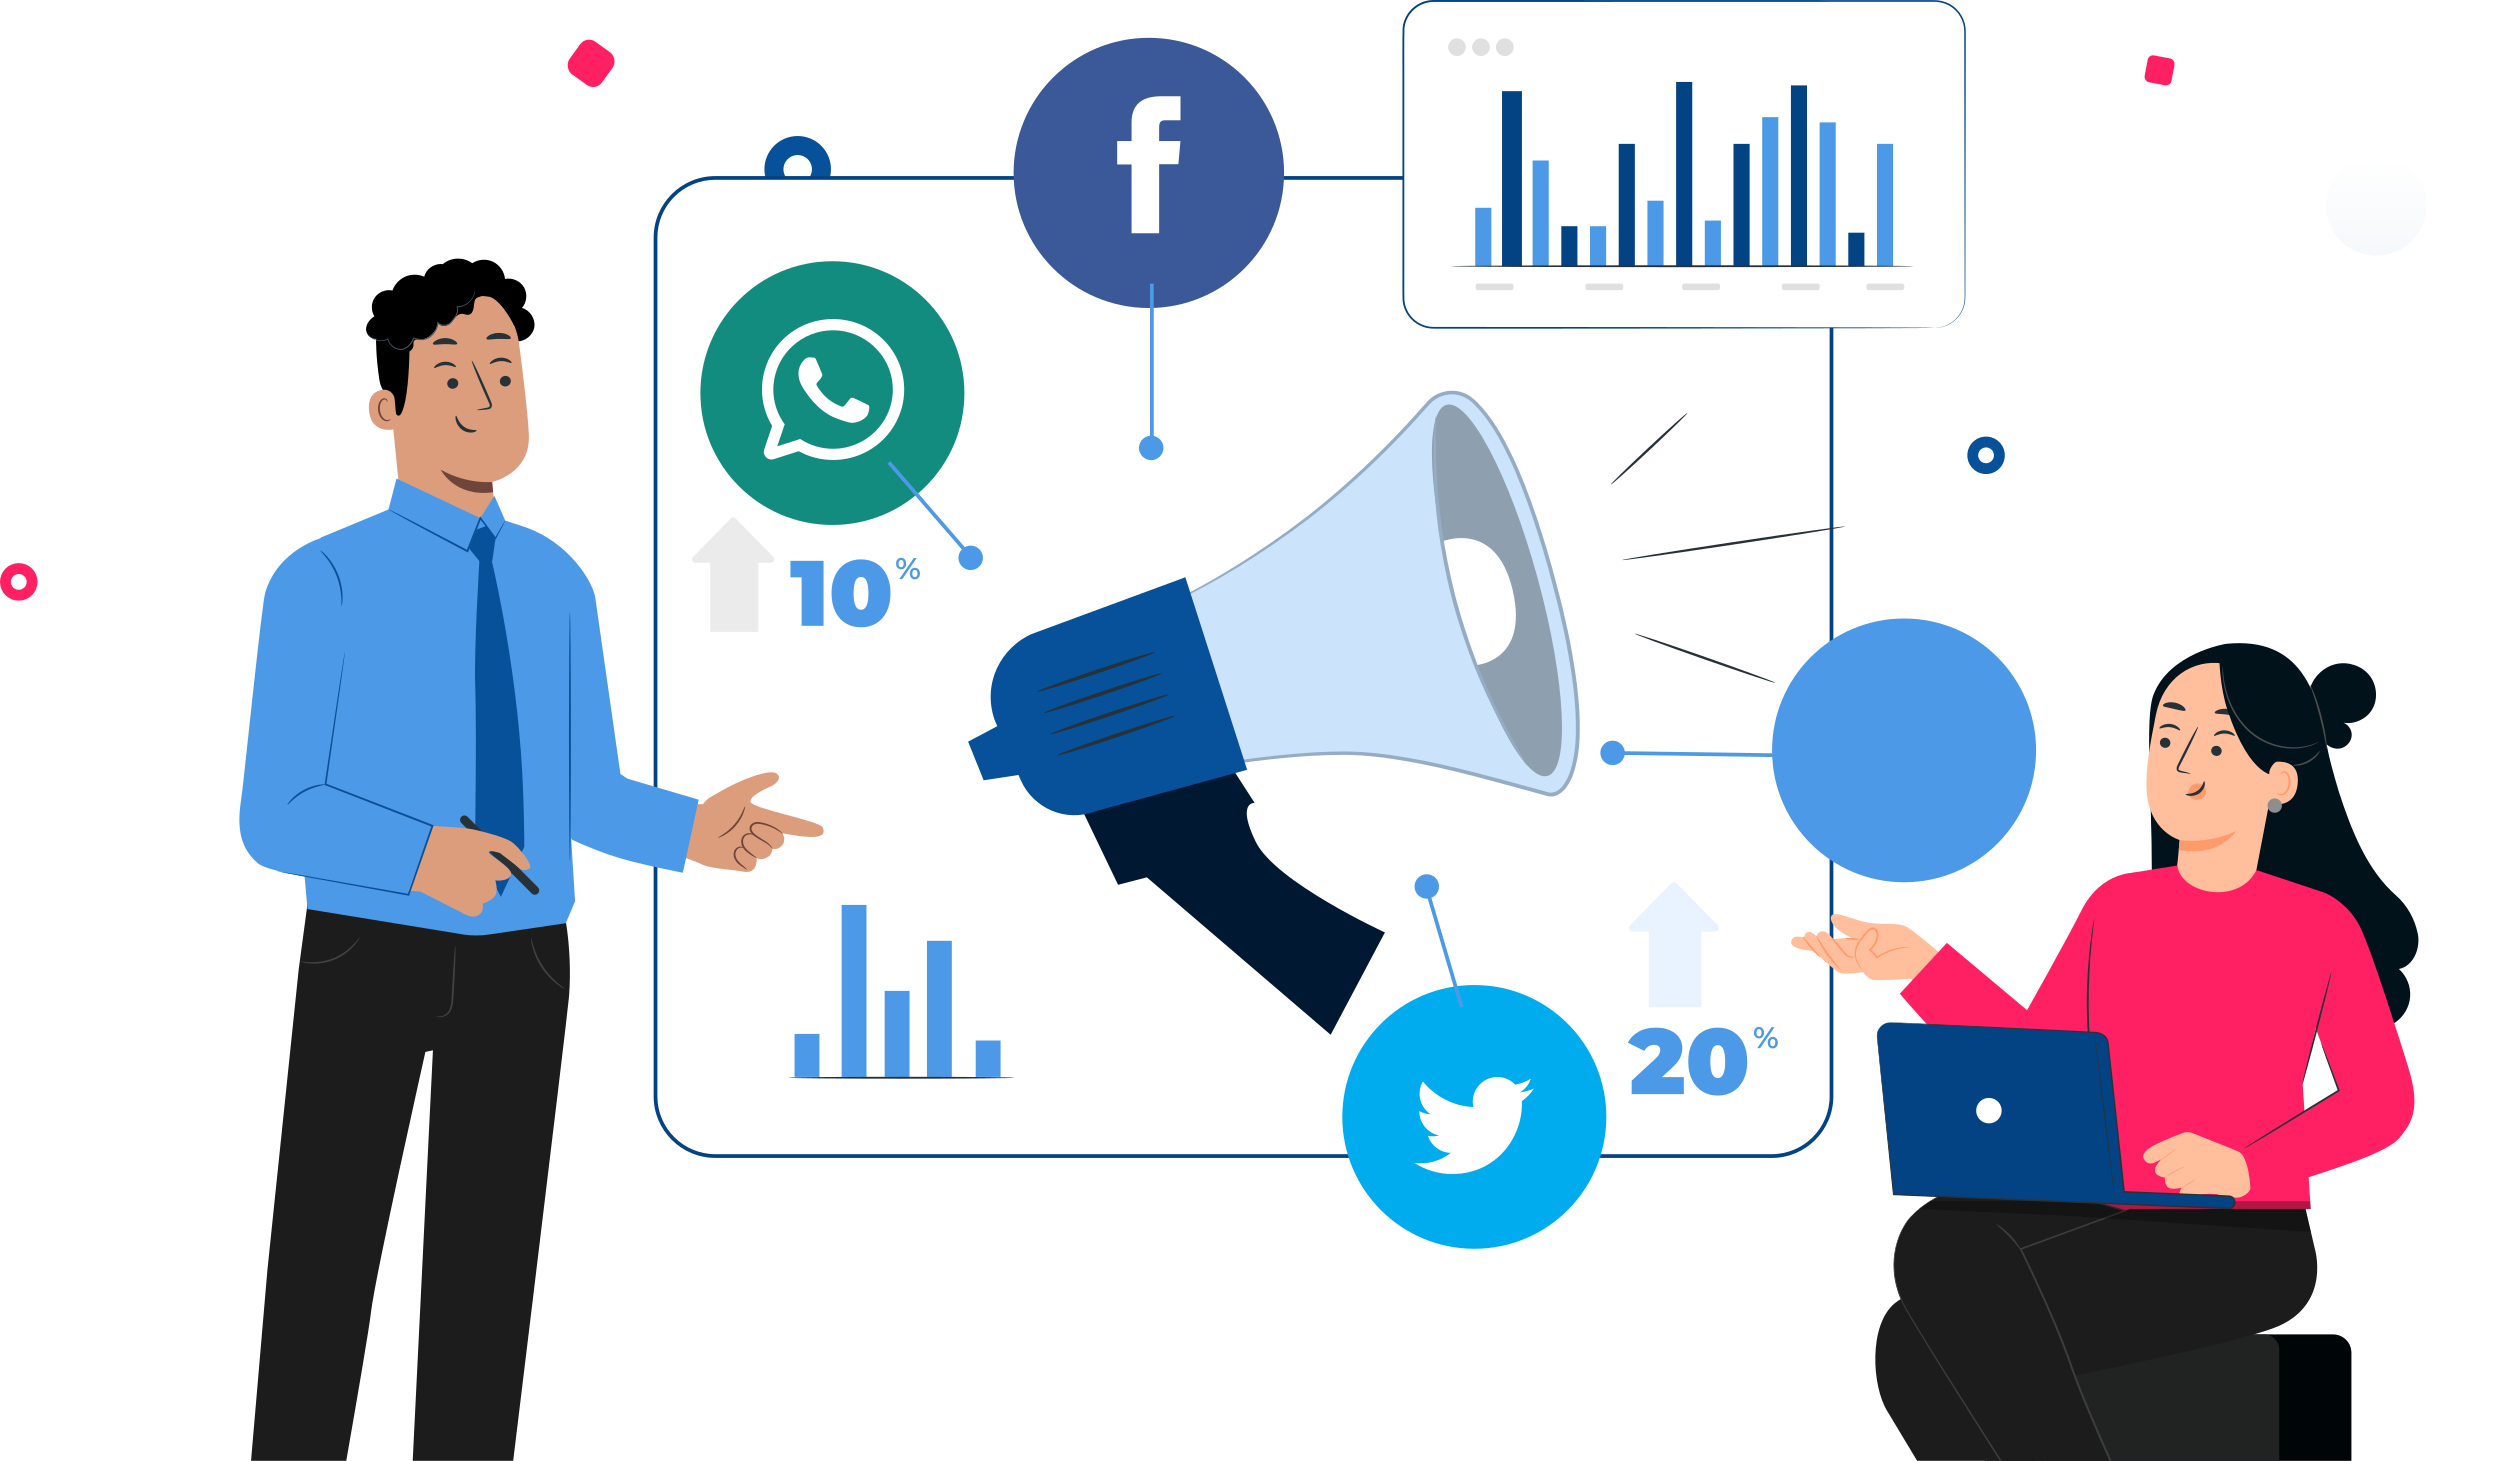 <svg xmlns:xlink="http://www.w3.org/1999/xlink" xmlns="http://www.w3.org/2000/svg" fill="none" viewBox="0 0 919 537" height="537" width="919">
<circle fill="url(#paint0_linear_432_8)" r="18.5" cy="75.5" cx="873.5" opacity="0.2"></circle>
<circle fill="url(#paint1_linear_432_8)" transform="rotate(15 476.268 126.902)" r="10.41" cy="126.902" cx="476.268" opacity="0.2"></circle>
<circle stroke-width="7" stroke="#07509A" r="8.731" cy="62.231" cx="293.231"></circle>
<circle stroke-width="4" stroke="#FF2063" r="4.9" cy="213.9" cx="6.9"></circle>
<rect fill="white" transform="rotate(39.738 84.416 169)" rx="3" height="10.036" width="10.036" y="169" x="84.416"></rect>
<rect fill="#FF2063" transform="rotate(35.868 215.633 13)" rx="4" height="14.733" width="14.733" y="13" x="215.633"></rect>
<rect fill="#FF2063" transform="rotate(10.73 789.869 20)" rx="2" height="10.036" width="10.036" y="20" x="789.869"></rect>
<circle stroke-width="4" stroke="#07509A" transform="rotate(-29.008 730.079 167.38)" r="4.9" cy="167.38" cx="730.079"></circle>
<circle stroke-width="3" stroke="white" r="3.204" cy="129.704" cx="501.704"></circle>
<circle stroke-width="7" stroke="white" transform="rotate(-29.008 900.537 225.537)" r="9.4" cy="225.537" cx="900.537"></circle>
<g clip-path="url(#clip0_432_8)">
<path fill="white" d="M262.937 65.401H651.287C663.417 65.401 673.255 75.23 673.255 87.348V403.017C673.255 415.134 663.417 424.963 651.287 424.963H262.937C250.807 424.963 240.969 415.134 240.969 403.017V87.348C240.969 75.23 250.807 65.401 262.937 65.401Z"></path>
<path fill="#034384" d="M651.286 425.648H262.937C250.45 425.648 240.282 415.491 240.282 403.016V87.362C240.282 74.887 250.45 64.73 262.937 64.73H651.286C663.773 64.73 673.94 74.887 673.94 87.362V403.03C673.94 415.504 663.773 425.662 651.286 425.662V425.648ZM262.937 66.087C251.205 66.087 241.654 75.627 241.654 87.348V403.016C241.654 414.737 251.205 424.278 262.937 424.278H651.286C663.018 424.278 672.568 414.737 672.568 403.016V87.362C672.568 75.641 663.018 66.1 651.286 66.1H262.937V66.087Z"></path>
<path fill="#4C99E8" d="M318.523 332.64H309.385V395.875H318.523V332.64Z"></path>
<path fill="#4C99E8" d="M301.22 380.069H292.081V395.875H301.22V380.069Z"></path>
<path fill="#4C99E8" d="M334.344 364.25H325.205V395.874H334.344V364.25Z"></path>
<path fill="#4C99E8" d="M349.891 345.84H340.752V395.874H349.891V345.84Z"></path>
<path fill="#4C99E8" d="M367.811 382.495H358.673V395.874H367.811V382.495Z"></path>
<path fill="#4C99E8" d="M645.262 381.152C644.919 380.768 644.754 380.247 644.754 379.617C644.754 378.986 644.919 378.479 645.262 378.082C645.605 377.698 646.044 377.492 646.593 377.492C647.141 377.492 647.594 377.684 647.937 378.068C648.28 378.452 648.445 378.973 648.445 379.603C648.445 380.234 648.28 380.755 647.937 381.139C647.594 381.522 647.141 381.714 646.593 381.714C646.044 381.714 645.591 381.522 645.262 381.125V381.152ZM647.292 380.618C647.457 380.385 647.539 380.056 647.539 379.631C647.539 379.206 647.457 378.877 647.292 378.644C647.128 378.411 646.894 378.287 646.593 378.287C646.304 378.287 646.071 378.411 645.907 378.644C645.728 378.877 645.646 379.206 645.646 379.631C645.646 380.056 645.728 380.385 645.907 380.618C646.085 380.851 646.304 380.974 646.593 380.974C646.894 380.974 647.128 380.851 647.292 380.618ZM651.231 377.588H652.315L647.032 385.319H645.948L651.231 377.588ZM650.325 384.812C649.982 384.428 649.817 383.908 649.817 383.277C649.817 382.646 649.982 382.139 650.325 381.742C650.668 381.358 651.107 381.152 651.656 381.152C652.205 381.152 652.658 381.344 653.001 381.742C653.344 382.126 653.522 382.646 653.522 383.277C653.522 383.908 653.357 384.428 653.001 384.812C652.658 385.196 652.218 385.402 651.656 385.402C651.093 385.402 650.654 385.21 650.325 384.812ZM652.356 384.264C652.52 384.031 652.616 383.702 652.616 383.277C652.616 382.852 652.534 382.523 652.356 382.29C652.191 382.057 651.958 381.934 651.656 381.934C651.354 381.934 651.134 382.057 650.956 382.29C650.791 382.523 650.709 382.852 650.709 383.277C650.709 383.702 650.791 384.031 650.956 384.264C651.121 384.497 651.354 384.62 651.656 384.62C651.958 384.62 652.177 384.497 652.356 384.264Z"></path>
<path fill="#E8F3FF" d="M600.256 342.482H630.416C631.665 342.482 632.296 340.988 631.418 340.097L616.338 324.716C615.789 324.154 614.883 324.154 614.334 324.716L599.254 340.097C598.39 340.988 599.007 342.482 600.256 342.482Z"></path>
<path fill="#E8F3FF" d="M625.422 339.617H606.088V370.255H625.422V339.617Z"></path>
<path fill="#4C99E8" d="M618.972 395.943V402.194H599.803V397.246L608.448 389.254C609.202 388.555 609.696 387.952 609.943 387.445C610.19 386.951 610.314 386.458 610.314 385.978C610.314 385.388 610.108 384.922 609.71 384.593C609.312 384.264 608.736 384.1 607.981 384.1C607.226 384.1 606.568 384.292 605.937 384.675C605.305 385.059 604.811 385.608 604.468 386.32L598.39 383.277C599.295 381.564 600.626 380.22 602.383 379.233C604.139 378.246 606.252 377.753 608.736 377.753C610.629 377.753 612.303 378.054 613.758 378.671C615.212 379.288 616.351 380.166 617.175 381.303C617.998 382.441 618.409 383.743 618.409 385.224C618.409 386.54 618.135 387.773 617.572 388.925C617.01 390.076 615.926 391.379 614.307 392.832L610.89 395.943H618.958H618.972Z"></path>
<path fill="#4C99E8" d="M625.82 401.248C624.187 400.261 622.911 398.822 621.991 396.944C621.072 395.066 620.605 392.832 620.605 390.241C620.605 387.65 621.072 385.416 621.991 383.538C622.911 381.66 624.187 380.22 625.82 379.233C627.453 378.246 629.319 377.753 631.446 377.753C633.572 377.753 635.439 378.246 637.071 379.233C638.704 380.22 639.98 381.66 640.9 383.538C641.819 385.416 642.286 387.65 642.286 390.241C642.286 392.832 641.819 395.066 640.9 396.944C639.98 398.822 638.704 400.261 637.071 401.248C635.439 402.235 633.572 402.729 631.446 402.729C629.319 402.729 627.453 402.235 625.82 401.248ZM634.176 390.241C634.176 386.211 633.271 384.196 631.446 384.196C629.621 384.196 628.715 386.211 628.715 390.241C628.715 394.271 629.621 396.286 631.446 396.286C633.271 396.286 634.176 394.271 634.176 390.241Z"></path>
<path fill="#4C99E8" d="M329.912 208.719C329.569 208.335 329.404 207.814 329.404 207.183C329.404 206.553 329.569 206.046 329.912 205.648C330.255 205.264 330.694 205.059 331.243 205.059C331.792 205.059 332.245 205.251 332.588 205.634C332.931 206.018 333.095 206.539 333.095 207.17C333.095 207.8 332.931 208.321 332.588 208.705C332.245 209.089 331.792 209.281 331.243 209.281C330.694 209.281 330.241 209.089 329.912 208.691V208.719ZM331.943 208.184C332.107 207.951 332.19 207.622 332.19 207.197C332.19 206.772 332.107 206.443 331.943 206.21C331.778 205.977 331.545 205.854 331.243 205.854C330.955 205.854 330.722 205.977 330.557 206.21C330.379 206.443 330.296 206.772 330.296 207.197C330.296 207.622 330.379 207.951 330.557 208.184C330.735 208.417 330.955 208.54 331.243 208.54C331.545 208.54 331.778 208.417 331.943 208.184ZM335.881 205.155H336.965L331.682 212.886H330.598L335.881 205.155ZM334.975 212.379C334.632 211.995 334.468 211.474 334.468 210.843C334.468 210.213 334.632 209.706 334.975 209.308C335.318 208.924 335.757 208.719 336.306 208.719C336.855 208.719 337.308 208.911 337.651 209.308C337.994 209.692 338.172 210.213 338.172 210.843C338.172 211.474 338.008 211.995 337.651 212.379C337.308 212.763 336.869 212.968 336.306 212.968C335.744 212.968 335.305 212.776 334.975 212.379ZM337.006 211.83C337.171 211.597 337.267 211.268 337.267 210.843C337.267 210.418 337.184 210.089 337.006 209.856C336.841 209.623 336.608 209.5 336.306 209.5C336.004 209.5 335.785 209.623 335.606 209.856C335.442 210.089 335.359 210.418 335.359 210.843C335.359 211.268 335.442 211.597 335.606 211.83C335.771 212.063 336.004 212.187 336.306 212.187C336.608 212.187 336.828 212.063 337.006 211.83Z"></path>
<path fill="#EBEBEB" d="M255.733 206.868H283.327C284.466 206.868 285.042 205.497 284.246 204.689L270.442 190.61C269.935 190.103 269.111 190.103 268.604 190.61L254.8 204.689C254.004 205.497 254.58 206.868 255.719 206.868H255.733Z"></path>
<path fill="#EBEBEB" d="M278.771 204.25H261.07V232.283H278.771V204.25Z"></path>
<path fill="#4C99E8" d="M302.743 206.155V230.048H294.675V212.228H290.572V206.155H302.73H302.743Z"></path>
<path fill="#4C99E8" d="M310.88 229.116C309.247 228.129 307.971 226.69 307.052 224.812C306.133 222.934 305.666 220.699 305.666 218.109C305.666 215.518 306.133 213.283 307.052 211.405C307.971 209.527 309.247 208.102 310.88 207.101C312.513 206.114 314.379 205.621 316.506 205.621C318.633 205.621 320.499 206.114 322.132 207.101C323.765 208.088 325.041 209.527 325.96 211.405C326.88 213.283 327.346 215.518 327.346 218.109C327.346 220.699 326.88 222.934 325.96 224.812C325.041 226.69 323.765 228.129 322.132 229.116C320.499 230.103 318.633 230.597 316.506 230.597C314.379 230.597 312.513 230.103 310.88 229.116ZM319.237 218.109C319.237 214.078 318.331 212.063 316.506 212.063C314.681 212.063 313.775 214.078 313.775 218.109C313.775 222.139 314.681 224.154 316.506 224.154C318.331 224.154 319.237 222.139 319.237 218.109Z"></path>
<path fill="#263238" d="M372.916 396.176C372.916 396.368 354.309 396.532 331.367 396.532C308.424 396.532 289.804 396.368 289.804 396.176C289.804 395.984 308.41 395.819 331.367 395.819C354.323 395.819 372.916 395.984 372.916 396.176Z"></path>
<path fill="white" d="M711.168 0.356H527.024C520.855 0.356 515.854 5.352 515.854 11.515V109.363C515.854 115.525 520.855 120.521 527.024 120.521H711.168C717.337 120.521 722.338 115.525 722.338 109.363V11.515C722.338 5.352 717.337 0.356 711.168 0.356Z"></path>
<path fill="#034384" d="M711.182 120.521C711.182 120.521 711.744 120.521 712.801 120.357C713.857 120.192 715.463 119.795 717.233 118.657C718.962 117.505 720.897 115.531 721.761 112.57C722.228 111.104 722.255 109.445 722.214 107.663C722.214 105.881 722.214 103.989 722.2 101.988C722.173 85.936 722.131 62.742 722.09 34.078C722.09 26.909 722.077 19.397 722.063 11.583C722.104 7.759 719.936 3.893 716.423 2.001C714.667 1.056 712.677 0.589 710.633 0.658C708.561 0.658 706.475 0.658 704.362 0.658C687.484 0.658 669.454 0.685 650.491 0.685C612.551 0.685 570.823 0.699 527.037 0.713C524.375 0.713 521.755 1.714 519.806 3.496C517.844 5.25 516.554 7.731 516.28 10.336C516.142 15.655 516.239 21.083 516.211 26.388C516.211 37.039 516.211 47.539 516.211 57.848C516.211 68.156 516.211 78.3 516.211 88.225C516.211 93.187 516.211 98.095 516.211 102.947C516.225 105.36 516.17 107.814 516.252 110.158C516.403 112.488 517.35 114.723 518.859 116.45C520.355 118.204 522.427 119.411 524.636 119.918C525.748 120.165 526.873 120.219 528.039 120.192C529.205 120.192 530.358 120.192 531.511 120.192C536.135 120.192 540.69 120.192 545.191 120.192C554.179 120.192 562.906 120.192 571.345 120.206C588.222 120.219 603.933 120.233 618.286 120.247C646.978 120.302 670.195 120.329 686.263 120.357C694.277 120.384 700.506 120.411 704.746 120.425C706.846 120.439 708.451 120.452 709.549 120.466C710.633 120.466 711.182 120.507 711.182 120.507C711.182 120.507 710.633 120.535 709.549 120.548C708.451 120.548 706.846 120.562 704.746 120.59C700.506 120.603 694.277 120.631 686.263 120.658C670.195 120.686 646.978 120.727 618.286 120.768C603.933 120.768 588.222 120.795 571.345 120.809C562.906 120.809 554.179 120.809 545.191 120.823C540.69 120.823 536.135 120.823 531.511 120.823C530.358 120.823 529.192 120.823 528.039 120.823C526.886 120.85 525.652 120.795 524.485 120.535C522.139 120 519.943 118.712 518.352 116.861C516.746 115.024 515.731 112.653 515.58 110.185C515.498 107.745 515.552 105.36 515.539 102.92C515.539 98.067 515.539 93.16 515.539 88.198C515.539 78.273 515.539 68.143 515.539 57.821C515.539 47.512 515.539 37.012 515.539 26.36C515.566 21.014 515.47 15.709 515.607 10.226C515.895 7.443 517.268 4.798 519.367 2.934C521.412 1.069 524.211 0 527.037 0C570.823 0 612.537 0.014 650.491 0.027C669.468 0.027 687.498 0.055 704.362 0.055C706.475 0.055 708.561 0.055 710.633 0.055C712.732 -0.014 714.873 0.48 716.698 1.48C720.403 3.482 722.667 7.553 722.612 11.57C722.612 19.397 722.598 26.909 722.584 34.065C722.543 62.728 722.502 85.922 722.475 101.974C722.475 103.975 722.475 105.867 722.461 107.649C722.488 109.418 722.461 111.131 721.967 112.612C721.047 115.627 719.072 117.615 717.301 118.753C715.49 119.89 713.871 120.274 712.801 120.411C712.266 120.507 711.854 120.494 711.58 120.507C711.305 120.507 711.168 120.507 711.168 120.507L711.182 120.521Z"></path>
<path fill="#4C99E8" d="M548.224 76.381H542.296V97.862H548.224V76.381Z"></path>
<path fill="#4C99E8" d="M569.313 58.999H563.386V97.862H569.313V58.999Z"></path>
<path fill="#034384" d="M559.462 33.516H552.148V97.862H559.462V33.516Z"></path>
<path fill="#4C99E8" d="M590.418 83.153H584.49V97.848H590.418V83.153Z"></path>
<path fill="#034384" d="M579.866 83.153H573.938V97.848H579.866V83.153Z"></path>
<path fill="#4C99E8" d="M611.522 73.777H605.594V97.848H611.522V73.777Z"></path>
<path fill="#034384" d="M600.97 52.886H595.042V97.862H600.97V52.886Z"></path>
<path fill="#034384" d="M643.164 52.886H637.236V97.862H643.164V52.886Z"></path>
<path fill="#034384" d="M622.073 30.117H616.146V97.862H622.073V30.117Z"></path>
<path fill="#4C99E8" d="M632.611 81.083H626.684V97.862H632.611V81.083Z"></path>
<path fill="#034384" d="M685.357 85.538H679.43V97.862H685.357V85.538Z"></path>
<path fill="#034384" d="M664.254 31.392H658.34V97.848H664.254V31.392Z"></path>
<path fill="#4C99E8" d="M674.807 44.99H668.893V97.862H674.807V44.99Z"></path>
<path fill="#4C99E8" d="M653.701 43.071H647.787V97.862H653.701V43.071Z"></path>
<path fill="#4C99E8" d="M695.91 52.886H689.982V97.862H695.91V52.886Z"></path>
<path fill="#E0E0E0" d="M555.524 104.222H543.284C542.822 104.222 542.447 104.597 542.447 105.058V105.826C542.447 106.288 542.822 106.662 543.284 106.662H555.524C555.986 106.662 556.361 106.288 556.361 105.826V105.058C556.361 104.597 555.986 104.222 555.524 104.222Z"></path>
<path fill="#E0E0E0" d="M595.851 104.222H583.611C583.149 104.222 582.774 104.597 582.774 105.058V105.826C582.774 106.288 583.149 106.662 583.611 106.662H595.851C596.313 106.662 596.688 106.288 596.688 105.826V105.058C596.688 104.597 596.313 104.222 595.851 104.222Z"></path>
<path fill="#E0E0E0" d="M631.445 104.222H619.205C618.743 104.222 618.368 104.597 618.368 105.058V105.826C618.368 106.288 618.743 106.662 619.205 106.662H631.445C631.907 106.662 632.282 106.288 632.282 105.826V105.058C632.282 104.597 631.907 104.222 631.445 104.222Z"></path>
<path fill="#E0E0E0" d="M668.11 104.222H655.87C655.408 104.222 655.033 104.597 655.033 105.058V105.826C655.033 106.288 655.408 106.662 655.87 106.662H668.11C668.572 106.662 668.947 106.288 668.947 105.826V105.058C668.947 104.597 668.572 104.222 668.11 104.222Z"></path>
<path fill="#E0E0E0" d="M699.174 104.222H686.935C686.472 104.222 686.098 104.597 686.098 105.058V105.826C686.098 106.288 686.472 106.662 686.935 106.662H699.174C699.637 106.662 700.011 106.288 700.011 105.826V105.058C700.011 104.597 699.637 104.222 699.174 104.222Z"></path>
<path fill="#263238" d="M703.483 97.862C703.483 98.054 665.378 98.218 618.368 98.218C571.358 98.218 533.253 98.054 533.253 97.862C533.253 97.67 571.358 97.505 618.368 97.505C665.378 97.505 703.483 97.67 703.483 97.862Z"></path>
<path fill="#E0E0E0" d="M535.572 20.603C537.368 20.603 538.824 19.148 538.824 17.354C538.824 15.56 537.368 14.105 535.572 14.105C533.776 14.105 532.32 15.56 532.32 17.354C532.32 19.148 533.776 20.603 535.572 20.603Z"></path>
<path fill="#E0E0E0" d="M547.661 17.354C547.661 19.15 546.207 20.603 544.409 20.603C542.612 20.603 541.157 19.15 541.157 17.354C541.157 15.559 542.612 14.105 544.409 14.105C546.207 14.105 547.661 15.559 547.661 17.354Z"></path>
<path fill="#E0E0E0" d="M553.163 20.603C554.959 20.603 556.415 19.148 556.415 17.354C556.415 15.56 554.959 14.105 553.163 14.105C551.367 14.105 549.911 15.56 549.911 17.354C549.911 19.148 551.367 20.603 553.163 20.603Z"></path>
<path fill="#001831" d="M390.796 283.14L411.008 325.251L421.587 322.509L489.153 380.385L509.09 342.77C509.09 342.77 468.858 324.278 461.627 309.487C454.409 294.696 461.188 295.134 461.188 295.134L444.475 269.226L390.796 283.153V283.14Z"></path>
<path fill="#CBE3FB" d="M416.935 227.005C416.935 227.005 438.134 220.782 472.041 196.793C496.836 179.246 516.224 158.355 524.841 148.39C528.985 143.605 536.176 142.865 541.006 146.936C548.456 153.215 558.748 168.979 569.944 209.048C589.69 279.699 575.529 293.133 569.588 292.063C563.646 290.994 524.54 278.081 498.812 276.985C473.083 275.888 433.867 283.537 433.867 283.537L416.935 227.005Z"></path>
<path fill="#95ACC4" d="M416.935 227.005C416.935 227.005 416.99 227.307 417.168 227.937C417.36 228.636 417.621 229.569 417.964 230.761C418.705 233.338 419.775 237.039 421.161 241.824C424.029 251.611 428.2 265.799 433.428 283.66L433.538 284.058L433.95 283.989C445.105 281.961 457.866 279.987 471.959 278.63C479.012 277.972 486.407 277.464 494.078 277.492C501.748 277.506 509.666 278.493 517.775 279.946C534.035 282.811 550.831 287.718 568.586 292.557L569.451 292.749L570.466 292.776C571.152 292.804 571.742 292.488 572.387 292.338C572.922 292.009 573.499 291.693 574.006 291.323L575.351 290.021C576.847 288.074 578.027 285.881 578.672 283.551C580.085 278.931 580.675 274.079 580.703 269.24C580.908 259.521 579.605 249.733 577.89 239.946C577.478 237.78 577.066 235.614 576.655 233.448C576.216 231.296 575.694 229.171 575.214 227.046C574.295 222.783 573.21 218.588 572.085 214.449C569.958 206.128 567.502 198.013 564.854 190.131C562.178 182.248 559.283 174.586 555.798 167.362C552.312 160.165 548.374 153.215 542.872 147.732C541.486 146.429 539.908 145.072 538.028 144.428C536.176 143.729 534.186 143.468 532.265 143.729C530.344 143.976 528.478 144.634 526.886 145.717C525.253 146.772 524.046 148.294 522.893 149.61C518.159 155.011 513.37 160.083 508.595 164.853C499.073 174.394 489.618 182.687 480.617 189.747C462.45 203.688 446.423 213.146 435.047 218.945C429.353 221.851 424.797 223.839 421.696 225.113C420.146 225.758 418.938 226.21 418.129 226.512C417.333 226.813 416.88 226.978 416.907 226.991C416.935 226.991 417.333 226.923 418.17 226.662C418.993 226.402 420.214 226.004 421.792 225.401C424.948 224.209 429.545 222.29 435.294 219.466C446.779 213.804 462.916 204.469 481.234 190.583C490.318 183.537 499.841 175.271 509.432 165.73C514.235 160.96 519.051 155.888 523.84 150.473C525.061 149.089 526.145 147.732 527.586 146.813C529.013 145.84 530.687 145.264 532.416 145.045C535.929 144.579 539.428 146.004 541.966 148.719C547.249 153.996 551.146 160.85 554.577 167.978C558.007 175.134 560.888 182.756 563.537 190.597C566.158 198.451 568.6 206.539 570.713 214.832C571.825 218.972 572.909 223.14 573.828 227.389C574.294 229.514 574.816 231.625 575.255 233.763C575.667 235.902 576.065 238.054 576.476 240.22C578.191 249.939 579.468 259.671 579.275 269.212C579.248 273.983 578.658 278.712 577.327 283.112C576.723 285.347 575.612 287.362 574.294 289.089L573.142 290.213C572.717 290.515 572.264 290.748 571.825 291.035C570.823 291.337 570.041 291.556 568.888 291.173C551.283 286.402 534.31 281.467 517.995 278.643C509.844 277.204 501.831 276.244 494.078 276.244C486.339 276.244 478.915 276.793 471.849 277.478C457.702 278.904 444.954 280.946 433.771 283.071L434.293 283.386C428.886 265.703 424.578 251.652 421.614 241.961C420.132 237.163 418.979 233.448 418.17 230.857C417.786 229.637 417.484 228.678 417.264 227.978C417.058 227.334 416.935 226.991 416.921 226.978L416.935 227.005Z"></path>
<path fill="#07509A" d="M361.596 286.827L375.359 284.73L367.455 266.471L355.874 272.639L361.596 286.827Z"></path>
<path fill="#07509A" d="M365.617 264.62L371.778 278.835L375.14 286.594C379.75 297.232 391.798 302.372 402.542 298.273L458.444 282.975L435.734 212.201L379.146 233.092C368.293 237.972 360.924 250.844 365.603 264.62H365.617Z"></path>
<g opacity="0.3">
<path fill="black" d="M565.321 212.845C575.584 250.515 577.176 282.92 568.861 285.237C560.559 287.554 545.507 258.89 535.243 221.22C524.979 183.551 523.401 151.145 531.703 148.828C540.004 146.512 555.057 175.175 565.321 212.845Z"></path>
</g>
<path fill="white" d="M530.001 199.096C530.001 199.096 549.966 190.569 556.072 217.012C562.178 243.455 542.392 244.51 542.392 244.51C536.464 230.981 532.279 215.888 529.987 199.096H530.001Z"></path>
<path fill="#263238" d="M424.551 239.74C424.674 240.11 415.069 243.647 403.118 247.663C391.152 251.666 381.369 254.627 381.245 254.257C381.122 253.886 390.713 250.35 402.678 246.333C414.63 242.331 424.427 239.37 424.537 239.74H424.551Z"></path>
<path fill="#263238" d="M427.021 247.54C427.144 247.91 417.539 251.447 405.587 255.463C393.622 259.466 383.839 262.427 383.715 262.057C383.592 261.687 393.183 258.15 405.148 254.134C417.1 250.131 426.897 247.17 427.007 247.54H427.021Z"></path>
<path fill="#263238" d="M429.504 255.326C429.627 255.696 420.022 259.233 408.071 263.249C396.105 267.252 386.322 270.213 386.198 269.843C386.075 269.473 395.666 265.936 407.632 261.92C419.583 257.917 429.38 254.956 429.49 255.326H429.504Z"></path>
<path fill="#263238" d="M431.975 263.126C432.098 263.496 422.493 267.033 410.541 271.049C398.59 275.052 388.793 278.013 388.669 277.643C388.546 277.273 398.151 273.736 410.102 269.72C422.054 265.717 431.851 262.756 431.961 263.126H431.975Z"></path>
<path fill="#263238" d="M600.873 232.927C600.791 233.16 612.331 237.41 626.629 242.413C640.941 247.416 652.604 251.282 652.686 251.035C652.769 250.802 641.243 246.553 626.931 241.549C612.619 236.546 600.956 232.694 600.873 232.927Z"></path>
<path fill="#263238" d="M596.208 205.895C596.249 206.141 614.65 203.578 637.318 200.165C659.986 196.751 678.332 193.777 678.291 193.53C678.25 193.283 659.849 195.847 637.181 199.26C614.513 202.673 596.167 205.648 596.208 205.895Z"></path>
<path fill="#263238" d="M592.119 178.15C592.284 178.342 598.733 172.584 606.527 165.305C614.307 158.026 620.482 151.968 620.317 151.789C620.153 151.597 613.704 157.355 605.91 164.634C598.129 171.913 591.955 177.958 592.119 178.15Z"></path>
<path fill="#95ACC4" d="M527.738 152.927C527.738 152.927 527.628 153.393 527.546 154.298C527.463 155.367 527.367 156.669 527.258 158.232C527.134 159.945 527.024 162.029 527.011 164.469C526.997 166.895 526.887 169.678 527.024 172.735C527.134 178.862 527.669 186.155 528.671 194.202C529.769 202.235 531.374 211.008 533.72 220.069C536.122 229.116 539.003 237.56 541.981 245.086C545.041 252.584 548.128 259.191 551.037 264.579C552.409 267.307 553.85 269.664 555.058 271.775C556.251 273.886 557.363 275.655 558.31 277.08C559.174 278.383 559.888 279.466 560.478 280.357C560.985 281.097 561.273 281.467 561.315 281.44C561.356 281.412 561.15 280.987 560.725 280.192C560.203 279.26 559.558 278.136 558.79 276.779C557.925 275.312 556.883 273.516 555.757 271.364C554.619 269.226 553.246 266.841 551.943 264.099C549.171 258.684 546.193 252.063 543.216 244.592C540.334 237.08 537.508 228.691 535.12 219.699C532.801 210.692 531.155 201.988 530.002 194.023C528.932 186.045 528.287 178.808 528.053 172.707C527.848 169.664 527.875 166.909 527.82 164.483C527.752 162.056 527.779 159.973 527.82 158.259C527.82 156.696 527.82 155.394 527.834 154.325C527.834 153.42 527.793 152.954 527.738 152.94V152.927Z"></path>
<path fill="#4C99E8" d="M699.93 324.318C673.131 324.318 651.41 302.618 651.41 275.847C651.41 249.075 673.131 227.361 699.93 227.361C726.728 227.361 748.463 249.061 748.463 275.833C748.463 302.605 726.742 324.318 699.93 324.318Z"></path>
<rect fill="url(#pattern0)" transform="matrix(1 0 0 -1 650 326)" height="100" width="100"></rect>
<path fill="#4C99E8" d="M592.821 276.088L592.802 277.459L657.191 278.368L657.21 276.998L592.821 276.088Z"></path>
<path fill="#4C99E8" d="M595.495 273.174C597.484 274.668 597.882 277.492 596.387 279.466C594.891 281.453 592.064 281.851 590.088 280.357C588.099 278.863 587.701 276.039 589.197 274.065C590.692 272.077 593.519 271.68 595.495 273.174Z"></path>
<path fill="#00ACEE" d="M541.952 459.055C515.154 459.055 493.433 437.355 493.433 410.583C493.433 383.811 515.154 362.098 541.952 362.098C568.751 362.098 590.486 383.797 590.486 410.569C590.486 437.341 568.764 459.055 541.952 459.055Z"></path>
<path fill="white" d="M519.984 427.526C523.977 430.076 528.711 431.57 533.802 431.57C550.542 431.57 559.997 417.45 559.434 404.784C561.19 403.509 562.727 401.933 563.935 400.123C562.316 400.836 560.573 401.33 558.762 401.535C560.628 400.425 562.055 398.657 562.727 396.559C560.985 397.587 559.05 398.341 557.005 398.739C555.359 396.984 553.012 395.901 550.419 395.901C544.601 395.901 540.32 401.33 541.637 406.964C534.145 406.594 527.504 403.002 523.058 397.546C520.698 401.59 521.837 406.895 525.843 409.568C524.362 409.527 522.976 409.116 521.754 408.444C521.658 412.611 524.65 416.518 528.986 417.396C527.723 417.738 526.324 417.821 524.91 417.546C526.049 421.124 529.384 423.729 533.335 423.797C529.548 426.772 524.773 428.088 519.984 427.526Z"></path>
<path fill="#4C99E8" d="M525.156 326.598L523.84 326.985L536.651 370.416L537.968 370.029L525.156 326.598Z"></path>
<path fill="#4C99E8" d="M528.986 325.867C528.986 328.348 526.969 330.364 524.485 330.364C522.001 330.364 519.984 328.348 519.984 325.867C519.984 323.386 522.001 321.371 524.485 321.371C526.969 321.371 528.986 323.386 528.986 325.867Z"></path>
<path fill="#3B5998" d="M422.314 113.228C394.857 113.228 372.601 90.994 372.601 63.564C372.601 36.134 394.857 13.9 422.314 13.9C449.771 13.9 472.027 36.134 472.027 63.564C472.027 90.994 449.771 113.228 422.314 113.228Z"></path>
<path fill="white" d="M415.947 85.757H426.101V60.356H433.181L433.936 51.844H426.101V47.005C426.101 45.003 426.499 44.208 428.447 44.208H433.95V35.38H426.924C419.364 35.38 415.961 38.711 415.961 45.072V51.857H410.678V60.466H415.961V85.771L415.947 85.757Z"></path>
<path fill="#4C99E8" d="M424.111 104.263H422.739V162.44H424.111V104.263Z"></path>
<path fill="#4C99E8" d="M418.829 163.537C419.446 161.138 421.902 159.685 424.303 160.302C426.705 160.918 428.159 163.372 427.542 165.771C426.924 168.17 424.468 169.623 422.067 169.006C419.666 168.389 418.211 165.936 418.829 163.537Z"></path>
<path fill="#128C7E" d="M305.982 192.982C279.183 192.982 257.462 171.282 257.462 144.51C257.462 117.738 279.183 96.025 305.982 96.025C332.78 96.025 354.515 117.725 354.515 144.497C354.515 171.268 332.794 192.982 305.982 192.982Z"></path>
<path fill="white" d="M332.368 142.536C332.011 128.527 320.458 117.286 306.242 117.286C292.027 117.286 280.747 128.28 280.13 142.057C280.13 142.44 280.103 142.81 280.103 143.194C280.103 148.102 281.475 152.667 283.849 156.573L280.926 165.209C280.185 167.389 282.243 169.486 284.439 168.787L293.618 165.867C297.364 167.924 301.673 169.089 306.242 169.089C320.677 169.089 332.382 157.492 332.382 143.181C332.382 142.961 332.382 142.742 332.382 142.523L332.368 142.536ZM306.242 164.976C301.783 164.976 297.625 163.66 294.153 161.371L285.715 164.058L288.459 155.97C285.824 152.379 284.274 147.965 284.274 143.194C284.274 142.482 284.315 141.782 284.384 141.083C285.454 130.062 294.853 121.412 306.242 121.412C317.631 121.412 327.264 130.268 328.142 141.495C328.197 142.057 328.211 142.619 328.211 143.194C328.211 155.216 318.345 164.976 306.242 164.976Z" clip-rule="evenodd" fill-rule="evenodd"></path>
<path fill="white" d="M318.221 148.417C317.577 148.102 314.434 146.553 313.844 146.347C313.254 146.128 312.829 146.032 312.403 146.662C311.978 147.293 310.743 148.732 310.373 149.144C309.988 149.569 309.632 149.623 308.973 149.308C308.342 148.993 306.27 148.335 303.827 146.155C301.934 144.483 300.63 142.399 300.274 141.769C299.903 141.138 300.232 140.795 300.562 140.466C300.85 140.179 301.193 139.726 301.522 139.356C301.605 139.246 301.687 139.15 301.755 139.054C301.906 138.821 302.016 138.602 302.153 138.301C302.373 137.876 302.263 137.505 302.099 137.19C301.934 136.875 300.658 133.749 300.123 132.475C299.601 131.2 299.052 131.419 298.682 131.419C298.311 131.419 297.886 131.364 297.461 131.364C297.035 131.364 296.335 131.529 295.745 132.159C295.155 132.79 293.509 134.339 293.509 137.464C293.509 138.191 293.646 138.931 293.838 139.63C294.483 141.865 295.883 143.715 296.13 144.03C296.445 144.442 300.562 151.076 307.066 153.626C313.584 156.162 313.584 155.312 314.764 155.203C315.944 155.107 318.551 153.681 319.086 152.187C319.621 150.706 319.621 149.431 319.47 149.171C319.305 148.911 318.88 148.76 318.249 148.431L318.221 148.417Z" clip-rule="evenodd" fill-rule="evenodd"></path>
<path fill="#4C99E8" d="M327.271 169.528L326.233 170.425L355.911 204.664L356.948 203.767L327.271 169.528Z"></path>
<path fill="#4C99E8" d="M352.731 206.923C351.702 204.661 352.703 202.002 354.967 200.974C357.232 199.945 359.893 200.946 360.923 203.208C361.952 205.47 360.95 208.129 358.686 209.157C356.422 210.185 353.76 209.185 352.731 206.923Z"></path>
<path fill="black" d="M768.428 490.556H857.659C861.364 490.556 864.355 493.558 864.355 497.245V597.931C864.355 601.632 861.35 604.62 857.659 604.62H768.428C758.356 604.62 750.164 596.45 750.164 586.375V508.787C750.164 498.726 758.342 490.542 768.428 490.542V490.556Z"></path>
<g opacity="0.3">
<path fill="#01121B" d="M768.428 490.556H857.659C861.364 490.556 864.355 493.558 864.355 497.245V597.931C864.355 601.632 861.35 604.62 857.659 604.62H768.428C758.356 604.62 750.164 596.45 750.164 586.375V508.787C750.164 498.726 758.342 490.542 768.428 490.542V490.556Z"></path>
</g>
<path fill="#212323" d="M832.302 490.556H735.221C732.152 490.556 729.664 493.041 729.664 496.107V599.082C729.664 602.148 732.152 604.634 735.221 604.634H832.302C835.371 604.634 837.859 602.148 837.859 599.082V496.107C837.859 493.041 835.371 490.556 832.302 490.556Z"></path>
<path fill="#FFBF9D" d="M716.218 353.023C716.218 353.023 704.17 342.537 700.946 340.741C697.721 338.932 692.205 340.014 687.32 339.274C682.435 338.534 675.506 335.244 673.749 336.19C671.664 337.314 673.845 342.043 681.31 344.977L679.128 344.785L673.818 345.21C673.818 345.21 671.856 342.317 670.182 342.345C667.78 342.372 667.863 344.346 667.863 344.346C667.863 344.346 664.227 340.069 663.033 344.689C663.033 344.689 658.765 343.071 658.463 346.306C658.463 346.306 657.517 348.897 666.655 349.596C666.655 349.596 674.422 356.889 676.329 357.629C678.236 358.37 684.836 357.355 684.836 357.355C684.836 357.355 686.771 360.124 688.788 360.247C692.644 360.467 702.551 359.795 702.551 359.795L706.448 364.442L716.204 353.023H716.218Z"></path>
<path fill="#FF9A6C" d="M685.069 357.424C685.069 357.424 684.754 356.862 684.136 355.889C683.546 354.915 682.586 353.476 682.311 351.488C682.023 349.501 682.929 347.102 684.63 345.046C685.055 344.525 685.508 344.004 685.989 343.469C686.483 342.948 686.949 342.373 687.498 341.989C688.033 341.578 688.678 341.536 689.158 341.989C689.652 342.414 689.831 343.113 689.803 343.839C689.707 345.868 688.623 347.746 687.141 348.843L686.812 349.09L687.127 349.35C688.143 350.2 688.98 351.159 689.666 352.146L689.844 352.393L690.091 352.229C693.22 350.118 696.321 349.144 698.503 348.706C700.698 348.267 702.015 348.253 702.015 348.157C702.015 348.13 701.686 348.103 701.082 348.103C700.465 348.103 699.573 348.157 698.448 348.336C696.211 348.678 693.014 349.583 689.762 351.708L690.187 351.79C689.501 350.748 688.623 349.734 687.567 348.829V349.35C689.199 348.13 690.393 346.101 690.503 343.839C690.544 343.017 690.325 342.044 689.625 341.44C689.295 341.139 688.815 340.947 688.349 340.961C687.868 340.974 687.457 341.18 687.127 341.413C686.455 341.907 686.016 342.482 685.522 343.003C685.042 343.538 684.575 344.072 684.15 344.621C682.407 346.773 681.46 349.377 681.845 351.53C682.215 353.668 683.272 355.08 683.93 356.012C684.63 356.944 685.056 357.424 685.083 357.397L685.069 357.424Z"></path>
<path fill="#FF9A6C" d="M673.146 344.551C672.995 344.675 674.628 346.841 676.783 349.39C677.331 350.021 677.812 350.638 678.374 351.172C678.951 351.707 679.637 351.995 680.227 352.063C680.831 352.132 681.283 351.995 681.585 351.899C681.887 351.803 682.038 351.721 682.024 351.68C682.024 351.638 681.832 351.625 681.53 351.638C681.228 351.638 680.789 351.707 680.309 351.584C679.829 351.46 679.266 351.186 678.813 350.706C678.347 350.227 677.853 349.569 677.318 348.938C675.163 346.388 673.311 344.414 673.16 344.538L673.146 344.551Z"></path>
<path fill="#FF9A6C" d="M676.741 356.629C676.892 356.491 674.491 353.914 671.98 350.391C669.455 346.882 667.795 343.784 667.616 343.88C667.452 343.949 668.865 347.239 671.431 350.789C673.97 354.367 676.632 356.752 676.741 356.629Z"></path>
<path fill="#FF9A6C" d="M669.14 351.872C669.25 351.748 667.768 350.131 666.039 348.02C664.282 345.936 662.869 344.236 662.718 344.346C662.567 344.456 663.747 346.361 665.517 348.458C667.26 350.583 669.003 352.036 669.154 351.872H669.14Z"></path>
<path fill="#FF9A6C" d="M683.491 345.306C683.518 345.114 682.407 344.895 681.021 344.799C679.635 344.703 678.496 344.785 678.496 344.977C678.496 345.169 679.594 345.388 680.966 345.484C682.338 345.58 683.463 345.484 683.491 345.306Z"></path>
<path fill="#FF2063" d="M785.374 320.81C785.374 320.81 772.531 319.85 765.08 334.806C760.154 344.689 745.156 371.351 745.156 371.351L715.668 346.608L698.379 365.278C698.379 365.278 727.894 400.398 739.352 403.058C750.809 405.717 764.325 397.945 768.565 391.954C772.791 385.964 786.883 371.337 786.883 371.337L785.374 320.796V320.81Z"></path>
<path fill="#01121B" d="M788.957 352.475L791.002 319.37C791.056 293.667 788.408 263.935 791.564 255.532C797.382 240.014 818.239 236.683 818.239 236.683C846.396 233.818 852.09 255.326 855.534 274.97C856.124 278.301 857.716 284.209 859.747 291.022C864.357 305.209 870.052 319.754 880.782 329.171C884.871 332.763 887.712 337.903 888.782 343.249C889.852 348.595 887.19 355.148 881.839 356.203C884.665 358.726 886.23 362.591 885.969 366.375C885.708 370.158 883.609 373.763 880.467 375.874C876.035 378.849 870.258 378.685 864.934 378.232C859.651 377.78 854.094 377.053 849.854 373.873C845.6 370.693 843.308 365.566 841.538 360.549C839.411 354.517 837.765 348.321 836.599 342.029L788.957 352.488V352.475Z"></path>
<path fill="#FFBF9D" d="M817.224 243.934L819.228 242.536L836.915 253.036C839.618 253.612 841.443 256.148 841.1 258.89L829.45 319.808C828.833 323.976 829.423 327.91 826.39 330.843L805.657 350.295C798.385 357.327 801.65 339.877 798.234 330.364C798 329.692 799.798 327.636 799.757 327.183C799.743 326.621 799.647 326.237 799.688 325.771C799.894 320.74 800.525 316.464 800.525 316.464C801.033 310.994 801.266 308.746 801.252 308.801C801.252 308.801 789.905 305.689 789.068 290.391C788.656 282.783 790.508 272.694 792.498 262.783C795.242 249.075 806.11 242.207 817.224 243.934Z"></path>
<path fill="#263238" d="M812.846 275.723C812.709 276.738 813.45 277.697 814.507 277.862C815.563 278.026 816.538 277.341 816.675 276.326C816.812 275.312 816.071 274.352 815.014 274.188C813.958 274.023 812.984 274.709 812.846 275.723Z"></path>
<path fill="#263238" d="M793.993 272.749C793.856 273.763 794.597 274.723 795.653 274.887C796.71 275.052 797.684 274.366 797.821 273.352C797.958 272.337 797.218 271.378 796.161 271.213C795.104 271.049 794.13 271.734 793.993 272.749Z"></path>
<path fill="#263238" d="M793.801 267.745C794.02 268.02 795.585 267.087 797.67 267.307C799.756 267.499 801.169 268.719 801.416 268.499C801.54 268.403 801.348 267.924 800.73 267.362C800.126 266.813 799.056 266.224 797.766 266.1C796.477 265.977 795.338 266.333 794.652 266.758C793.965 267.183 793.691 267.608 793.801 267.745Z"></path>
<path fill="#263238" d="M813.875 270.487C814.122 270.734 815.59 269.651 817.676 269.665C819.761 269.637 821.298 270.72 821.518 270.46C821.627 270.35 821.38 269.884 820.722 269.404C820.063 268.924 818.938 268.445 817.648 268.458C816.345 268.458 815.247 268.938 814.616 269.432C813.971 269.925 813.751 270.377 813.875 270.501V270.487Z"></path>
<path fill="#263238" d="M805.245 284.373C805.272 284.25 803.996 283.893 801.938 283.414C801.416 283.304 800.922 283.153 800.867 282.769C800.785 282.372 801.059 281.823 801.389 281.234C802.02 280 802.679 278.712 803.378 277.355C806.15 271.83 808.222 267.265 808.003 267.156C807.783 267.046 805.341 271.433 802.569 276.957C801.896 278.314 801.251 279.616 800.648 280.864C800.387 281.44 799.962 282.098 800.154 282.92C800.25 283.331 800.62 283.66 800.95 283.784C801.279 283.921 801.581 283.962 801.842 284.003C803.941 284.332 805.244 284.483 805.258 284.359L805.245 284.373Z"></path>
<path fill="#FF9A6C" d="M801.265 308.801C801.265 308.801 811.337 310.501 821.998 305.511C821.998 305.511 815.851 315.408 800.908 312.434L801.265 308.801Z"></path>
<path fill="#263238" d="M814.109 261.988C814.301 262.564 816.387 262.358 818.83 262.714C821.286 263.03 823.234 263.811 823.577 263.304C823.728 263.071 823.399 262.522 822.617 261.947C821.835 261.371 820.586 260.823 819.132 260.617C817.663 260.411 816.305 260.617 815.413 260.946C814.507 261.289 814.041 261.714 814.123 261.988H814.109Z"></path>
<path fill="#263238" d="M795.132 259.411C795.434 259.973 795.804 259.808 797.794 260.288C799.811 260.699 802.816 261.618 803.324 261.234C803.557 261.042 803.406 260.521 802.775 259.891C802.157 259.274 801.032 258.616 799.646 258.314C798.274 258.013 796.971 258.136 796.161 258.424C795.338 258.726 794.995 259.137 795.118 259.411H795.132Z"></path>
<path fill="#01121B" d="M836.667 285.059C836.667 285.059 827.392 286.745 818.843 261.083C815.961 252.42 815.824 242.015 815.824 242.015L819.337 241.522C819.337 241.522 839.261 250.597 839.576 250.912C839.892 251.227 843.171 262.495 843.171 262.495L836.681 285.045L836.667 285.059Z"></path>
<path fill="#FFBF9D" d="M834.225 283.688C834.349 282.564 835.913 280.055 837.038 280C840.043 279.85 845.353 280.631 844.626 288.143C843.624 298.41 833.512 295.299 833.525 294.997C833.525 294.764 833.814 287.554 834.225 283.688Z"></path>
<path fill="#FF9A6C" d="M837.037 291.405C837.037 291.405 837.202 291.543 837.49 291.721C837.778 291.885 838.272 292.022 838.821 291.872C839.946 291.584 841.03 289.939 841.25 288.102C841.373 287.17 841.25 286.265 841.003 285.497C840.756 284.716 840.33 284.14 839.795 283.989C839.26 283.811 838.848 284.099 838.697 284.373C838.533 284.647 838.574 284.853 838.519 284.867C838.491 284.894 838.313 284.675 838.437 284.264C838.505 284.058 838.642 283.839 838.903 283.66C839.164 283.482 839.548 283.414 839.918 283.496C840.701 283.633 841.346 284.428 841.634 285.264C841.963 286.114 842.114 287.142 841.977 288.184C841.716 290.24 840.467 292.077 838.931 292.365C838.19 292.488 837.613 292.201 837.325 291.94C837.037 291.652 836.996 291.419 837.037 291.405Z"></path>
<path fill="#8E8E8E" d="M838.836 296.107C838.849 297.574 837.683 298.766 836.215 298.78C834.747 298.794 833.553 297.629 833.539 296.162C833.525 294.695 834.692 293.503 836.16 293.489C837.628 293.475 838.822 294.64 838.836 296.107Z"></path>
<path fill="#01121B" d="M870.972 248.225C868.131 244.716 863.192 243.112 858.787 244.086C854.423 245.045 850.677 248.445 849.292 252.694L848.043 278.534C849.758 279.288 851.899 278.89 853.23 277.574C854.561 276.258 854.986 274.12 854.259 272.406C855.48 274.408 858.005 275.587 860.31 275.121C862.615 274.641 864.495 272.475 864.495 270.117C864.495 268.212 863.219 266.389 861.476 265.676C865.456 266.347 869.805 264.387 871.932 260.905C874.279 257.053 873.798 251.748 870.972 248.225Z"></path>
<path fill="#4E4E4E" d="M852.447 272.721C852.447 272.721 852.297 272.845 851.981 273.009C851.652 273.16 851.199 273.462 850.554 273.695C849.291 274.243 847.357 274.832 844.887 275.079C842.431 275.34 839.426 275.134 836.27 274.243C833.114 273.338 829.821 271.693 826.953 269.212C824.112 266.703 821.972 263.729 820.504 260.809C819.022 257.889 818.157 255.052 817.663 252.639C817.169 250.226 817.004 248.225 816.977 246.854C816.95 246.169 816.977 245.634 816.977 245.278C816.991 244.921 817.004 244.729 817.032 244.729C817.087 244.729 817.114 245.483 817.21 246.854C817.306 248.211 817.54 250.185 818.075 252.557C818.61 254.928 819.516 257.711 820.997 260.562C822.466 263.414 824.579 266.306 827.351 268.76C830.15 271.172 833.347 272.804 836.421 273.708C839.494 274.613 842.417 274.86 844.832 274.668C849.717 274.298 852.393 272.571 852.434 272.749L852.447 272.721Z"></path>
<path fill="#4E4E4E" d="M852.859 275.998C852.859 275.998 852.653 276.669 851.953 277.519C851.267 278.369 850.128 279.425 848.633 280.22C847.137 281.001 845.628 281.357 844.53 281.44C843.432 281.522 842.76 281.399 842.76 281.33C842.746 281.138 845.477 281.207 848.331 279.671C851.212 278.177 852.694 275.888 852.845 276.011L852.859 275.998Z"></path>
<path fill="#4E4E4E" d="M855.355 275.23C855.259 275.23 855.026 273.9 854.614 271.734C854.203 269.568 853.585 266.608 852.748 263.359C851.897 260.11 850.992 257.218 850.292 255.134C849.592 253.05 849.139 251.762 849.235 251.734C849.304 251.707 849.908 252.927 850.717 254.997C851.527 257.053 852.515 259.945 853.366 263.208C854.216 266.47 854.765 269.486 855.067 271.666C855.369 273.859 855.438 275.216 855.369 275.23H855.355Z"></path>
<path fill="#FF9A6C" d="M810.952 291.077C810.952 290.309 810.623 289.582 810.156 289.048C809.209 287.979 807.659 287.677 806.397 288.308C805.134 288.938 804.256 290.473 804.27 292.009C804.791 292.982 805.697 293.709 806.767 293.955C806.932 293.996 807.11 294.024 807.275 294.037C808.098 294.133 808.99 293.969 809.703 293.448C810.417 292.927 810.938 292.022 810.952 291.063V291.077Z"></path>
<path fill="#263238" d="M810.267 287.197C809.938 287.156 809.76 289.336 807.756 290.72C805.767 292.118 803.461 291.68 803.42 291.981C803.379 292.118 803.9 292.447 804.888 292.557C805.849 292.667 807.276 292.475 808.497 291.625C809.718 290.775 810.308 289.541 810.459 288.65C810.624 287.746 810.418 287.184 810.267 287.184V287.197Z"></path>
<path fill="#FF2063" d="M783.88 320.809C783.88 320.809 768.032 342.18 766.728 349.582C765.425 356.984 769.102 404.866 770.996 413.146L758.729 440.713L779.709 445.62L849.415 444.428L846.478 398.602L853.531 368.143L854.258 328.074L829.463 319.836C822.959 332.954 801.554 328.65 800.401 318.149L783.88 320.809Z"></path>
<path fill="#FF2063" d="M854.244 328.061C854.244 328.061 862.779 331.131 867.678 340.96C871.63 348.883 882.456 383.194 885.145 391.885C888.109 401.467 889.056 409.596 883.65 416.176C882.086 418.067 881.825 420.357 870.422 425.113C859.129 429.815 829.189 438.876 829.189 438.876L822.945 423.4L859.733 400.85L849.112 372.242L854.244 328.061Z"></path>
<path fill="#263238" d="M857.003 357.423C857.195 357.464 854.972 366.649 852.036 377.917C849.113 389.185 846.588 398.287 846.396 398.246C846.204 398.204 848.427 389.02 851.364 377.752C854.286 366.484 856.811 357.382 857.003 357.423Z"></path>
<path fill="#FFBF9D" d="M791.386 427.649L794.377 426.237L793.265 427.594C793.265 427.594 791.811 429.129 792.264 430.829C792.717 432.529 795.818 432.885 795.818 432.885C795.818 432.885 795.543 434.667 796.71 436.216C797.794 437.669 801.951 436.6 801.951 436.6L801.375 437.834C800.675 439.15 802.363 440.795 803.145 441C803.927 441.206 806.973 440.342 808.359 439.438C809.731 438.533 814.781 438.944 814.781 438.944C814.781 438.944 821.107 440.959 823.796 440C826.486 439.04 827.268 437.08 827.268 437.08C827.268 437.08 826.815 425.25 822.945 423.372C820.969 422.412 809.471 418.012 806.04 416.545C804.888 416.052 803.584 416.024 802.404 416.463C798.686 417.861 791.934 420.671 790.247 421.96C790.247 421.96 787.297 423.81 787.887 425.579C788.23 426.593 789.176 428.06 791.372 427.621L791.386 427.649Z"></path>
<path fill="#FF9A6C" d="M800.1 422.261C800.1 422.261 798.81 423.372 797.108 424.592C795.407 425.812 793.993 426.758 793.938 426.689C793.897 426.62 795.228 425.579 796.93 424.359C798.631 423.139 800.045 422.193 800.1 422.261Z"></path>
<path fill="#FF9A6C" d="M803.145 428.8C803.186 428.883 801.457 429.637 799.44 430.788C797.437 431.94 795.859 432.981 795.804 432.899C795.777 432.872 796.147 432.57 796.778 432.131C797.396 431.693 798.288 431.103 799.289 430.528C800.305 429.952 801.252 429.499 801.965 429.198C802.665 428.896 803.118 428.759 803.131 428.787L803.145 428.8Z"></path>
<path fill="#FF9A6C" d="M807.413 433.557C807.454 433.625 806.178 434.406 804.572 435.311C802.967 436.202 801.622 436.874 801.581 436.805C801.54 436.737 802.816 435.955 804.421 435.051C806.027 434.16 807.372 433.488 807.413 433.557Z"></path>
<path fill="#263238" d="M769.898 337.231C769.898 337.231 769.912 337.464 769.871 337.917C769.816 338.438 769.734 339.082 769.651 339.85C769.432 341.522 769.157 343.962 768.869 346.964C768.265 352.968 767.73 361.303 767.812 370.515C767.909 379.726 768.608 388.047 769.322 394.038C769.679 397.04 769.994 399.466 770.241 401.138C770.337 401.906 770.42 402.55 770.488 403.071C770.543 403.51 770.557 403.743 770.529 403.757C770.502 403.757 770.447 403.537 770.351 403.099C770.241 402.578 770.118 401.947 769.967 401.193C769.637 399.534 769.24 397.122 768.828 394.12C767.991 388.129 767.209 379.781 767.113 370.528C767.03 361.289 767.662 352.927 768.389 346.923C768.746 343.921 769.102 341.495 769.404 339.822C769.541 339.055 769.665 338.424 769.761 337.903C769.843 337.464 769.912 337.245 769.926 337.245L769.898 337.231Z"></path>
<path fill="#1C1C1C" d="M783.07 444.414C783.07 444.414 708.808 469.143 696.61 478.999C686.785 486.936 688.075 509.678 693.783 518.766C696.102 522.468 747.394 608.417 747.394 608.417L772.861 594.517L738.557 510.583C738.557 510.583 822.328 494.339 837.833 487.361C857.016 478.725 850.882 458.821 850.882 458.821L847.52 444.414H783.084H783.07Z"></path>
<path fill="#1C1C1C" d="M703.1 446.552C698.833 450.486 692.315 463.358 699.258 478.492C703.663 488.087 764.422 581.932 764.422 581.932L789.08 565.716C789.08 565.716 767.962 521.48 760.91 500.753C755.544 485.003 743.634 460.712 742.866 459.122L781.163 445.071C781.163 445.071 740.231 432.09 725.343 435.27C710.441 438.45 703.114 446.552 703.114 446.552H703.1Z"></path>
<path fill="#3D3D3D" d="M703.1 446.552C703.1 446.552 703.415 446.168 704.129 445.497C704.842 444.839 705.94 443.879 707.49 442.783C710.564 440.589 715.49 437.724 722.406 435.819C723.27 435.599 724.162 435.38 725.082 435.161C726.015 434.983 726.989 434.887 727.963 434.736C729.939 434.613 732.038 434.544 734.206 434.708C738.543 434.941 743.222 435.572 748.175 436.504C758.096 438.341 769.197 441.138 781.23 444.811L781.999 445.044L781.244 445.318C769.677 449.568 756.751 454.338 742.961 459.41L743.139 458.985C746.103 465.044 749.053 471.35 751.976 477.889C754.885 484.428 757.794 491.172 760.36 498.231C762.789 505.332 765.588 512.433 768.634 519.616C771.653 526.785 774.864 534.037 778.157 541.357C781.889 549.609 785.635 557.711 789.367 565.579L789.491 565.853L789.244 566.018C780.764 571.597 772.517 577.012 764.586 582.234L764.298 582.426L764.12 582.138C751.866 563.166 740.491 545.442 730.364 529.486C720.238 513.53 711.305 499.383 704.129 487.484C702.345 484.496 700.643 481.672 699.216 478.876C697.927 476.024 697.021 473.214 696.527 470.514C696.074 467.813 695.964 465.25 696.129 462.92C696.349 460.589 696.719 458.492 697.282 456.669C698.379 453.009 699.916 450.432 701.069 448.828C702.249 447.224 703.072 446.58 703.072 446.58C703.072 446.58 702.907 446.772 702.564 447.142C702.208 447.498 701.741 448.088 701.165 448.896C700.04 450.514 698.558 453.077 697.501 456.724C696.966 458.547 696.596 460.63 696.403 462.933C696.266 465.25 696.39 467.772 696.842 470.445C697.336 473.118 698.256 475.901 699.546 478.711C700.959 481.467 702.688 484.277 704.472 487.251C711.703 499.123 720.663 513.242 730.831 529.171C740.999 545.099 752.401 562.81 764.669 581.768L764.202 581.672C772.119 576.45 780.366 571.035 788.846 565.442L788.723 565.881C784.977 558.012 781.23 549.911 777.498 541.659C774.191 534.338 770.994 527.087 767.962 519.904C764.929 512.735 762.116 505.579 759.688 498.478C757.135 491.446 754.24 484.702 751.345 478.163C748.436 471.638 745.486 465.332 742.536 459.273L742.385 458.958L742.714 458.835C756.518 453.79 769.444 449.061 781.025 444.825V445.346C769.046 441.645 757.945 438.821 748.065 436.957C743.126 436.011 738.474 435.366 734.165 435.106C732.011 434.942 729.939 434.983 727.977 435.106C727.003 435.243 726.056 435.339 725.123 435.504C724.203 435.723 723.325 435.942 722.461 436.148C715.559 437.998 710.646 440.795 707.545 442.947C705.995 444.03 704.883 444.948 704.142 445.593C703.511 446.168 703.223 446.429 703.058 446.593L703.1 446.552Z"></path>
<path fill="#3D3D3D" d="M733.891 450.034C733.987 449.883 736.553 451.487 739.119 454.174C741.685 456.847 743.166 459.493 743.015 459.589C742.851 459.698 741.136 457.286 738.625 454.654C736.127 452.022 733.781 450.199 733.904 450.034H733.891Z"></path>
<g opacity="0.3">
<path fill="black" d="M705.461 444.414L761.857 447.046L849.483 452.885L847.507 444.414H849.415L849.222 441.562H709.481L705.461 444.414Z"></path>
</g>
<path fill="#263238" d="M853.284 383.468C853.284 383.468 853.517 383.893 853.86 384.715C854.231 385.647 854.711 386.826 855.273 388.266C856.495 391.446 858.128 395.736 860.049 400.74L860.145 400.987L859.911 401.137C856.961 402.947 853.75 404.935 850.375 407.018C843.363 411.309 836.996 415.161 832.372 417.93C830.135 419.246 828.283 420.342 826.87 421.165C825.566 421.919 824.825 422.316 824.798 422.275C824.77 422.234 825.456 421.754 826.719 420.932C828.091 420.055 829.902 418.903 832.098 417.505C836.653 414.64 842.979 410.719 849.991 406.415C853.38 404.345 856.604 402.385 859.554 400.589L859.417 400.987C857.606 395.942 856.042 391.624 854.889 388.43C854.381 386.963 853.97 385.757 853.64 384.811C853.366 383.961 853.229 383.509 853.27 383.495L853.284 383.468Z"></path>
<path fill="#034384" d="M695.14 375.861L769.937 379.576C772.366 379.672 774.63 380.933 774.904 383.345L780.818 438.164L819.362 439.768C820.597 439.822 821.571 440.864 821.517 442.112C821.462 443.345 820.419 444.319 819.17 444.264L781.298 442.687L774.108 442.386L696.073 439.151L690.05 381.303C689.72 378.314 692.135 375.737 695.14 375.861Z"></path>
<path fill="#263238" d="M695.141 375.86C695.141 375.86 694.729 375.792 693.96 375.915C693.206 376.052 692.012 376.477 691.024 377.684C690.53 378.273 690.146 379.082 689.995 380.028C689.83 380.987 690.064 382.015 690.146 383.112C690.365 385.333 690.626 387.882 690.914 390.747C692.081 402.235 693.782 418.794 695.854 439.15V439.342H696.074C727.922 440.686 769.772 442.44 815.479 444.36C816.55 444.401 817.62 444.442 818.69 444.497C819.184 444.538 819.87 444.538 820.405 444.25C820.954 443.976 821.38 443.51 821.613 442.948C822.107 441.824 821.627 440.412 820.584 439.795C820.09 439.466 819.404 439.411 818.91 439.411L817.332 439.342C813.119 439.164 808.948 439 804.831 438.821C796.598 438.479 788.571 438.15 780.832 437.834L781.107 438.095C778.98 418.465 776.99 400.151 775.193 383.715C775.151 382.673 774.726 381.536 773.93 380.809C773.148 380.055 772.133 379.63 771.117 379.425C770.088 379.219 769.086 379.274 768.098 379.192C767.111 379.15 766.136 379.096 765.162 379.054C761.279 378.862 757.519 378.684 753.897 378.506C746.652 378.163 739.969 377.834 733.877 377.547C721.733 376.985 712.046 376.532 705.377 376.217C702.07 376.08 699.504 375.956 697.748 375.888C696.897 375.86 696.238 375.833 695.785 375.819C695.346 375.819 695.113 375.819 695.113 375.819C695.113 375.819 695.333 375.847 695.785 375.874C696.238 375.902 696.897 375.943 697.748 375.998C699.504 376.094 702.056 376.244 705.363 376.422C712.032 376.779 721.706 377.286 733.849 377.917C739.928 378.232 746.624 378.575 753.855 378.945C757.478 379.123 761.238 379.315 765.121 379.52C766.095 379.575 767.069 379.616 768.057 379.671C769.045 379.74 770.061 379.712 770.994 379.904C771.941 380.096 772.86 380.494 773.56 381.165C774.273 381.837 774.616 382.742 774.671 383.77C776.427 400.206 778.39 418.52 780.503 438.15L780.53 438.397H780.777C788.503 438.726 796.53 439.068 804.776 439.411C808.893 439.589 813.064 439.754 817.277 439.932L818.855 440C819.417 440 819.829 440.041 820.241 440.302C821.037 440.768 821.407 441.851 821.023 442.715C820.844 443.139 820.515 443.496 820.103 443.702C819.678 443.921 819.253 443.935 818.69 443.893C817.62 443.852 816.55 443.811 815.479 443.756C769.772 441.892 727.908 440.179 696.06 438.876L696.279 439.082C694.111 418.739 692.355 402.18 691.134 390.693C690.818 387.828 690.544 385.278 690.311 383.071C690.228 381.961 689.981 380.946 690.132 380.028C690.269 379.109 690.626 378.328 691.093 377.738C692.026 376.532 693.192 376.107 693.933 375.943C694.701 375.792 695.099 375.847 695.099 375.819L695.141 375.86Z"></path>
<path fill="white" d="M735.812 408.472C735.702 411.063 733.52 413.064 730.927 412.955C728.333 412.845 726.33 410.666 726.44 408.075C726.55 405.484 728.731 403.483 731.325 403.592C733.918 403.702 735.921 405.881 735.812 408.472Z"></path>
<path fill="#263238" d="M777.607 442.015C777.498 442.015 775.7 428.061 773.573 410.816C771.446 393.571 769.813 379.575 769.923 379.562C770.033 379.562 771.831 393.516 773.957 410.761C776.07 428.006 777.703 442.002 777.607 442.015Z"></path>
<path fill="#1C1C1C" d="M206.583 331.337C206.583 331.337 210.658 347.101 209.176 366.292C208.6 373.722 183.503 579.26 183.503 579.26H149.624L159.147 386.087L156.375 386.69C156.375 386.69 137.879 469.075 136.369 482.413C135.011 494.408 119.409 581.509 119.409 581.509L88.426 581.865L98.319 466.649L109.832 356.094L114.168 323.907L206.569 331.323L206.583 331.337Z"></path>
<path fill="#424242" d="M160.053 373.229C160.053 373.229 160.108 373.325 160.272 373.462C160.437 373.585 160.712 373.749 161.096 373.845C161.864 374.065 163.14 373.955 164.307 373.092C165.528 372.242 166.255 370.542 166.502 368.719C166.749 366.882 166.776 364.908 166.914 362.81C167.147 358.63 167.312 354.846 167.394 352.104C167.49 349.363 167.49 347.663 167.394 347.663C167.298 347.663 167.133 349.349 166.914 352.077C166.708 354.819 166.461 358.602 166.228 362.783C166.09 364.867 166.063 366.882 165.871 368.65C165.665 370.405 165.034 371.94 163.991 372.735C162.976 373.558 161.823 373.736 161.109 373.612C160.382 373.503 160.053 373.187 160.012 373.242L160.053 373.229Z"></path>
<path fill="#424242" d="M110.202 353.366C110.202 353.366 110.531 353.544 111.149 353.709C111.78 353.873 112.699 354.065 113.852 354.161C116.157 354.38 119.464 354.161 122.785 352.831C126.106 351.502 128.644 349.377 130.153 347.622C130.922 346.745 131.457 345.977 131.8 345.429C132.129 344.881 132.28 344.552 132.253 344.524C132.157 344.456 131.402 345.676 129.824 347.307C128.26 348.938 125.762 350.94 122.552 352.228C119.341 353.517 116.157 353.805 113.893 353.709C111.615 353.626 110.23 353.27 110.202 353.38V353.366Z"></path>
<path fill="#424242" d="M195.222 344.757C195.153 344.757 195.222 346.087 195.729 348.157C196.251 350.213 197.335 353.01 199.132 355.724C200.943 358.438 203.098 360.522 204.799 361.797C206.501 363.085 207.708 363.647 207.736 363.592C207.887 363.414 203.207 360.755 199.681 355.367C196.072 350.035 195.427 344.689 195.208 344.757H195.222Z"></path>
<path fill="black" d="M189.842 125.483C192.902 125.675 195.907 123.29 196.415 120.261C196.908 117.231 194.837 114.01 191.873 113.201C193.67 111.172 193.986 107.964 192.614 105.62C191.241 103.276 188.305 101.974 185.643 102.536C185.396 99.877 183.667 97.395 181.252 96.23C178.837 95.079 175.818 95.284 173.582 96.765C170.494 94.38 165.719 94.531 162.797 97.094C160.176 96.751 157.404 98.273 156.306 100.672C155.208 103.071 155.853 106.169 157.843 107.923"></path>
<path fill="#DC9D7D" d="M161.768 103.317L163.14 103.249C176.971 102.564 189.005 112.598 190.803 126.306C192.477 139.054 194.151 153.174 194.411 160.041C194.947 174.27 180.813 177.19 180.813 177.19L182.871 194.215L148.266 194.86L142.132 133.036C140.129 118.328 147.017 104.908 161.781 103.304L161.768 103.317Z"></path>
<path fill="#6F4439" d="M180.923 177.176C180.923 177.176 171.853 178.177 162.001 172.653C162.001 172.653 167.119 182.934 181.266 180.946L180.937 177.176H180.923Z"></path>
<path fill="#263238" d="M187.784 139.905C187.88 140.974 187.043 141.933 185.931 142.057C184.82 142.166 183.832 141.399 183.75 140.33C183.654 139.26 184.491 138.301 185.602 138.177C186.714 138.068 187.702 138.835 187.798 139.905H187.784Z"></path>
<path fill="#263238" d="M188.071 133.42C187.838 133.695 186.233 132.639 184.051 132.749C181.869 132.831 180.319 134.037 180.058 133.777C179.935 133.667 180.168 133.174 180.84 132.625C181.499 132.091 182.651 131.529 184.01 131.474C185.368 131.419 186.548 131.858 187.234 132.337C187.934 132.817 188.181 133.283 188.071 133.407V133.42Z"></path>
<path fill="#263238" d="M168.45 140.754C168.546 141.823 167.709 142.783 166.597 142.906C165.486 143.016 164.498 142.248 164.416 141.179C164.32 140.11 165.157 139.15 166.268 139.027C167.38 138.917 168.368 139.685 168.464 140.754H168.45Z"></path>
<path fill="#263238" d="M167.599 134.901C167.366 135.175 165.76 134.12 163.578 134.229C161.397 134.311 159.846 135.518 159.585 135.257C159.462 135.148 159.695 134.654 160.367 134.106C161.026 133.571 162.179 133.009 163.537 132.954C164.896 132.9 166.076 133.338 166.762 133.818C167.462 134.298 167.709 134.764 167.599 134.887V134.901Z"></path>
<path fill="#263238" d="M175.338 150.72C175.324 150.597 176.669 150.295 178.864 149.898C179.427 149.816 179.948 149.678 180.017 149.295C180.127 148.883 179.866 148.294 179.564 147.663C178.974 146.334 178.357 144.949 177.698 143.496C175.104 137.561 173.197 132.667 173.43 132.557C173.677 132.461 175.969 137.19 178.562 143.126C179.194 144.593 179.784 145.991 180.36 147.321C180.607 147.951 181.005 148.65 180.758 149.5C180.634 149.925 180.236 150.254 179.88 150.364C179.523 150.487 179.207 150.515 178.933 150.542C176.724 150.775 175.351 150.844 175.338 150.72Z"></path>
<path fill="#263238" d="M168.065 126.402C167.805 126.964 165.897 126.457 163.592 126.498C161.273 126.498 159.352 127.019 159.119 126.457C159.009 126.183 159.393 125.676 160.203 125.182C161.013 124.702 162.248 124.291 163.633 124.277C165.019 124.277 166.24 124.661 167.023 125.141C167.818 125.621 168.175 126.128 168.065 126.402Z"></path>
<path fill="#263238" d="M187.742 124.4C187.303 124.921 185.478 124.496 183.296 124.579C181.128 124.592 179.303 125.113 178.851 124.62C178.658 124.373 178.919 123.866 179.701 123.359C180.47 122.851 181.773 122.399 183.269 122.372C184.765 122.33 186.082 122.728 186.864 123.194C187.66 123.66 187.934 124.167 187.742 124.414V124.4Z"></path>
<path fill="black" d="M189.101 119.863C189.101 119.863 184.902 111.145 180.498 109.281C175.174 107.019 173.211 112.845 168.176 111.707C163.14 110.569 158.063 108.403 153.178 112.488C147.84 116.957 150.585 119.767 150.557 126.1C150.434 151.762 146.125 159.233 144.19 147.238C143.984 145.922 140.252 145.059 139.443 139.507C138.372 132.31 137.659 123.537 139.017 118.328C140.17 113.928 142.489 110.816 146.756 107.307C153.493 101.755 163.085 101.165 169.644 101.494C176.203 101.823 189.142 108.705 189.101 119.877V119.863Z"></path>
<path fill="#DC9D7D" d="M145.082 146.786C144.876 144.592 142.9 142.961 140.718 143.276C138.07 143.66 135.202 145.319 135.641 150.788C136.437 160.494 146.029 157.697 146.029 157.423C146.029 157.231 145.452 150.857 145.082 146.799V146.786Z"></path>
<path fill="#6F4439" d="M143.614 153.928C143.614 153.928 143.449 154.065 143.175 154.215C142.9 154.366 142.434 154.49 141.912 154.339C140.856 154.051 139.854 152.488 139.662 150.747C139.566 149.87 139.676 149.006 139.936 148.294C140.17 147.553 140.595 147.019 141.103 146.895C141.61 146.731 141.995 147.019 142.146 147.279C142.297 147.54 142.255 147.745 142.31 147.745C142.338 147.773 142.502 147.567 142.393 147.169C142.338 146.978 142.2 146.758 141.953 146.594C141.707 146.429 141.35 146.361 140.993 146.429C140.252 146.539 139.635 147.293 139.346 148.074C139.017 148.869 138.866 149.843 138.976 150.829C139.195 152.776 140.348 154.531 141.789 154.819C142.489 154.942 143.038 154.681 143.312 154.435C143.586 154.174 143.628 153.955 143.586 153.928H143.614Z"></path>
<path fill="black" d="M144.341 127.937C145.644 128.732 147.03 129.555 148.553 129.637C150.09 129.705 151.778 128.746 151.97 127.224C152.052 126.539 151.846 125.771 152.272 125.223C152.766 124.579 153.767 124.716 154.577 124.771C157.417 124.935 160.573 121.645 161.163 118.862C161.932 119.904 163.537 120.151 164.594 119.397C165.65 118.643 166.034 118.218 166.83 117.204C167.64 116.189 168.792 115.243 170.082 115.367C170.81 115.435 171.496 115.833 172.223 115.723C173.499 115.545 174.048 114.023 174.171 112.749C174.309 111.474 174.377 109.98 175.42 109.239C176.394 108.554 177.712 108.855 178.892 108.965C180.072 109.075 181.581 108.732 181.828 107.567C181.952 106.95 181.663 106.333 181.307 105.826C179.674 103.523 176.312 102.618 173.746 103.811C172.635 100.644 169.506 98.287 166.144 98.108C162.796 97.916 159.421 99.918 157.966 102.934C155.812 101.165 152.793 100.535 150.104 101.289C147.428 102.043 145.178 104.154 144.258 106.786C141.857 106.278 139.209 107.334 137.795 109.335C136.396 111.337 136.313 114.188 137.617 116.272C135.915 117.354 134.502 119.164 134.571 121.179C134.639 123.194 136.698 125.1 138.619 124.469C137.905 126.073 138.66 128.17 140.224 128.965C141.788 129.76 143.929 129.143 144.821 127.636"></path>
<path fill="#455A64" d="M174.625 106.621C174.625 106.621 174.625 106.676 174.625 106.799C174.625 106.923 174.625 107.087 174.583 107.32C174.515 107.773 174.364 108.444 173.966 109.226C173.568 109.993 172.923 110.898 171.921 111.638C170.933 112.379 169.575 112.982 167.997 112.968L168.148 112.749C168.491 113.571 168.464 114.572 168.079 115.449C167.736 116.34 167.146 117.135 166.529 117.917C166.213 118.3 165.939 118.739 165.5 119.082C165.061 119.424 164.539 119.63 163.99 119.726C162.906 119.918 161.644 119.644 160.807 118.766L161.164 118.643C161.013 120.59 160.011 122.577 158.323 123.838C157.431 124.551 156.306 125.017 155.181 125.045C154.056 125.086 152.986 124.812 151.998 124.51L152.258 124.387C151.792 125.621 151.037 126.69 150.104 127.499C149.185 128.307 147.922 128.814 146.756 128.595C144.437 128.225 142.818 126.388 142.42 124.606L142.639 124.702C141.528 125.374 140.307 125.497 139.319 125.36C138.317 125.223 137.508 124.839 136.931 124.442C136.355 124.03 135.998 123.605 135.779 123.304C135.587 122.989 135.49 122.824 135.504 122.81C135.545 122.769 135.861 123.537 137.014 124.305C137.59 124.675 138.372 125.031 139.333 125.127C140.279 125.237 141.446 125.1 142.461 124.455L142.639 124.346L142.694 124.551C143.092 126.21 144.643 127.923 146.797 128.239C147.854 128.431 148.965 127.978 149.83 127.211C150.708 126.443 151.421 125.415 151.847 124.25L151.915 124.072L152.107 124.126C153.082 124.414 154.111 124.675 155.154 124.634C156.196 124.606 157.212 124.195 158.063 123.509C159.654 122.317 160.601 120.453 160.752 118.602L160.793 118.136L161.109 118.479C161.822 119.233 162.947 119.507 163.922 119.329C164.416 119.246 164.882 119.054 165.266 118.766C165.637 118.479 165.925 118.054 166.241 117.67C166.858 116.902 167.421 116.121 167.75 115.298C168.107 114.476 168.134 113.599 167.846 112.858L167.75 112.625H167.997C169.493 112.653 170.81 112.104 171.77 111.405C172.758 110.72 173.39 109.856 173.801 109.13C174.611 107.622 174.529 106.58 174.611 106.607L174.625 106.621Z"></path>
<path fill="#263238" d="M175.228 158.218C175.16 157.862 172.786 158.479 170.577 156.889C168.354 155.312 167.956 152.721 167.626 152.79C167.476 152.79 167.311 153.475 167.572 154.545C167.805 155.6 168.546 157.039 169.904 157.999C171.263 158.959 172.772 159.137 173.774 158.959C174.789 158.794 175.311 158.369 175.242 158.205L175.228 158.218Z"></path>
<path fill="#DC9D7D" d="M252.44 295.6H258.464C259.959 293.352 261.455 292.927 264.597 291.063C272.583 286.347 283.217 282.536 285.482 284.346C287.746 286.155 284.96 288.156 284.082 288.705C283.204 289.253 275.533 292.228 275.89 294.736C276.233 297.231 301.289 301.741 302.4 304.126C303.896 307.334 301.234 308.65 290.6 306.841L287.581 306.306C287.581 306.306 289.324 308.842 287.403 310.843C285.482 312.845 283.917 311.926 283.917 311.926C283.917 311.926 284.096 314.284 281.653 315.367C279.211 316.45 278.168 315.367 278.168 315.367C278.168 315.367 278.744 321.357 273.448 320.439C268.673 319.616 265.421 319.616 260.714 318.643C258.601 318.204 256.776 317.176 256.776 317.176L250.821 314.901C249.846 310.624 251.987 296.751 252.44 295.6Z"></path>
<path fill="#6F4439" d="M283.918 311.926C283.835 311.981 283.094 310.747 281.105 309.637C280.144 309.048 278.896 308.472 277.633 307.581C277.016 307.142 276.316 306.635 275.877 305.813C275.657 305.401 275.52 304.935 275.547 304.428C275.561 303.921 275.794 303.414 276.151 303.057C276.851 302.317 277.894 302.098 278.758 302.166C279.636 302.221 280.405 302.44 281.16 302.632C282.642 303.043 283.918 303.606 284.933 304.181C285.948 304.757 286.676 305.36 287.142 305.813C287.609 306.265 287.815 306.553 287.787 306.58C287.705 306.676 286.717 305.634 284.7 304.606C283.698 304.099 282.449 303.606 281.009 303.235C280.281 303.057 279.513 302.865 278.745 302.824C277.976 302.783 277.194 302.975 276.673 303.523C276.137 304.044 276.151 304.853 276.494 305.497C276.837 306.142 277.441 306.621 278.031 307.074C279.211 307.951 280.432 308.582 281.393 309.226C282.367 309.856 283.067 310.528 283.465 311.035C283.863 311.556 283.986 311.899 283.959 311.926H283.918Z"></path>
<path fill="#6F4439" d="M273.886 296.381C273.969 296.395 273.859 297.3 273.365 298.657C272.885 300.014 271.938 301.823 270.483 303.523C269.029 305.209 267.369 306.402 266.093 307.087C264.816 307.773 263.938 308.006 263.911 307.937C263.801 307.745 267.163 306.374 269.948 303.071C272.802 299.822 273.653 296.299 273.859 296.381H273.886Z"></path>
<path fill="#6F4439" d="M278.168 315.367C278.127 315.449 277.358 315.134 276.233 314.421C275.671 314.065 275.026 313.612 274.353 313.023C273.695 312.461 272.967 311.652 272.652 310.61C272.323 309.582 272.391 308.444 272.913 307.608C273.434 306.758 274.312 306.374 274.998 306.292C276.466 306.141 277.139 306.95 277.056 306.964C277.015 307.074 276.288 306.511 275.081 306.772C274.504 306.895 273.818 307.252 273.461 307.923C273.077 308.595 273.036 309.514 273.31 310.391C273.585 311.282 274.161 311.967 274.779 312.543C275.396 313.119 276 313.599 276.508 314.01C277.537 314.805 278.209 315.271 278.154 315.353L278.168 315.367Z"></path>
<path fill="#6F4439" d="M274.559 319.616C274.504 319.685 273.887 319.342 272.954 318.698C272.048 318.081 270.58 317.176 269.908 315.381C269.592 314.49 269.606 313.544 269.921 312.776C270.237 311.995 270.909 311.487 271.499 311.309C272.089 311.117 272.625 311.2 272.926 311.337C273.242 311.474 273.366 311.625 273.338 311.666C273.297 311.762 272.638 311.35 271.664 311.775C271.198 311.981 270.731 312.392 270.511 313.023C270.278 313.64 270.278 314.435 270.553 315.161C271.115 316.669 272.419 317.615 273.269 318.328C274.12 319.054 274.628 319.548 274.573 319.616H274.559Z"></path>
<path fill="#4C99E8" d="M230.678 286.264L228.07 284.51L218.836 219.794C218.026 214.133 209.423 199.287 192.49 193.584L195.907 230.212L210.026 308.526C210.026 308.526 214.911 311.035 223.94 314.215C232.969 317.395 251.013 320.822 251.013 320.822L256.831 293.968L230.691 286.264H230.678Z"></path>
<path fill="#4C99E8" d="M117.83 197.642L142.804 187.293L145.768 175.929L176.573 190.473L181.732 182.248L185.725 191.378L192.476 193.585L208.256 221.302L208.201 280.37L211.398 331.323L207.981 339.37L179.715 343.537C176.628 343.989 173.485 343.989 170.398 343.537L113.028 334.174L111.546 317.341L117.679 270.939L117.844 197.656L117.83 197.642Z"></path>
<path fill="#07509A" d="M174.693 251.926C174.199 238.945 176.243 205.812 176.243 205.812L180.524 205.127C180.524 205.127 188.524 237.327 191.515 276.793C192.723 292.762 192.723 311.255 192.723 311.255L184.119 329.706L174.61 311.378C174.61 311.378 175.283 267.704 174.693 251.926Z"></path>
<path fill="#07509A" d="M175.132 194.722L178.727 193.324L182.157 197.875L180.977 206.169L176.696 206.868L172.456 201.631L175.132 194.722Z"></path>
<path fill="#4C99E8" d="M118.503 197.642C118.503 197.642 102.147 201.878 97.468 217.985C96.288 222.056 90.086 282.303 89.139 290.103C88.192 297.916 85.352 309.445 94.888 317.409C100.788 322.344 150.173 327.471 150.173 327.471L160.189 303.674L121.151 288.485L127.134 236.504L118.503 197.628V197.642Z"></path>
<path fill="#263238" d="M195.468 328.445L169.589 302.523C168.985 301.906 168.958 300.932 169.548 300.288C170.165 299.616 171.222 299.603 171.867 300.247L197.746 326.169C198.349 326.786 198.377 327.759 197.787 328.403C197.169 329.075 196.113 329.089 195.468 328.445Z"></path>
<path fill="#DC9D7D" d="M158.982 303.578C159.147 303.702 170.371 304.113 173.843 304.867C177.314 305.607 185.533 307.691 188.168 309.555C190.803 311.419 196.099 318.177 194.768 319.164C193.437 320.151 191.804 319.973 190.94 319.164C190.213 318.493 183.763 313.571 183.763 313.571C183.763 313.571 179.894 312.283 179.77 313.27C179.647 314.27 189.376 319.534 187.825 321.892C186.274 324.25 182.089 323.633 182.089 323.633C182.089 323.633 183.283 327.416 181.966 329.322C180.649 331.227 177.369 332.214 177.369 332.214C177.369 332.214 178.439 335.436 175.242 336.724C172.923 337.656 169.438 335.312 169.438 335.312L154.481 327.732L150.173 327.471L158.982 303.564V303.578Z"></path>
<path fill="#0B5097" d="M101.886 320.261C101.886 320.261 101.968 320.261 102.119 320.274C102.297 320.302 102.531 320.329 102.805 320.37C103.45 320.466 104.328 320.617 105.44 320.795C107.786 321.193 111.134 321.768 115.36 322.481C123.909 323.989 135.97 326.1 150.227 328.609L149.857 328.828C152.546 321.056 155.524 312.488 158.638 303.482L158.844 303.934C156.539 303.043 154.083 302.084 151.599 301.124C140.142 296.669 129.26 292.433 119.546 288.65L119.299 288.554L119.34 288.293C121.494 273.941 123.305 261.796 124.595 253.16C125.254 248.91 125.775 245.538 126.146 243.167C126.338 242.043 126.475 241.165 126.585 240.521C126.64 240.247 126.681 240.027 126.708 239.849C126.736 239.698 126.763 239.616 126.763 239.616C126.763 239.616 126.763 239.698 126.763 239.849C126.749 240.041 126.722 240.26 126.695 240.535C126.612 241.179 126.502 242.07 126.352 243.194C126.022 245.565 125.569 248.951 124.979 253.215C123.744 261.851 122.015 274.023 119.971 288.376L119.765 288.019C129.494 291.789 140.375 295.997 151.846 300.439C154.33 301.398 156.786 302.358 159.091 303.249L159.407 303.372L159.297 303.701C156.155 312.707 153.164 321.261 150.46 329.034L150.364 329.294L150.09 329.239C135.861 326.635 123.813 324.428 115.264 322.865C111.052 322.07 107.718 321.439 105.371 321.001C104.26 320.781 103.395 320.603 102.75 320.48C102.476 320.425 102.256 320.37 102.078 320.329C101.927 320.288 101.858 320.274 101.858 320.261H101.886Z"></path>
<path fill="#0B5097" d="M119.505 288.403C119.546 288.623 115.855 288.897 111.971 291.021C108.061 293.091 105.81 296.025 105.632 295.86C105.467 295.792 107.553 292.557 111.628 290.391C115.676 288.184 119.532 288.225 119.505 288.403Z"></path>
<path fill="#0B5097" d="M125.583 222.865C125.46 222.865 125.583 221.577 125.446 219.534C125.323 217.492 124.87 214.682 123.758 211.775C122.633 208.869 121.096 206.47 119.82 204.867C118.544 203.263 117.611 202.385 117.694 202.289C117.735 202.235 118.805 202.975 120.205 204.538C121.604 206.087 123.265 208.513 124.417 211.515C125.556 214.517 125.954 217.423 125.94 219.52C125.94 221.618 125.652 222.879 125.57 222.879L125.583 222.865Z"></path>
<path fill="#0B5097" d="M209.505 224.935C209.697 224.935 209.862 245.497 209.862 270.857C209.862 296.217 209.697 316.779 209.505 316.779C209.313 316.779 209.148 296.217 209.148 270.857C209.148 245.497 209.313 224.935 209.505 224.935Z"></path>
<path fill="#0B5097" d="M185.725 191.378C185.725 191.378 185.464 192.022 184.888 193.16C184.243 194.393 183.392 196.011 182.363 197.985L182.199 198.3L181.979 198.012C180.387 195.942 178.48 193.461 176.326 190.651L176.875 190.583C175.461 194.215 173.856 198.355 172.154 202.742L172.004 203.112L171.647 202.92C171.221 202.701 170.769 202.454 170.302 202.207C162.659 198.177 155.771 194.489 150.79 191.775C148.389 190.459 146.399 189.363 144.917 188.54C143.531 187.759 142.79 187.306 142.804 187.265C142.831 187.224 143.627 187.594 145.041 188.293C146.55 189.061 148.581 190.089 151.023 191.323C156.059 193.914 162.988 197.533 170.631 201.563C171.098 201.81 171.551 202.043 171.976 202.276L171.482 202.468C173.211 198.095 174.844 193.969 176.285 190.336L176.49 189.801L176.834 190.254C178.933 193.091 180.799 195.627 182.35 197.711L181.965 197.738C183.077 195.805 183.996 194.215 184.682 193.009C185.327 191.912 185.698 191.323 185.739 191.35L185.725 191.378Z"></path>
</g>
<defs>
<pattern height="1" width="1" patternContentUnits="objectBoundingBox" id="pattern0">

</pattern>
<linearGradient gradientUnits="userSpaceOnUse" y2="94" x2="873.5" y1="57" x1="873.5" id="paint0_linear_432_8">
<stop stop-color="white"></stop>
<stop stop-color="#CFDDEA" offset="1"></stop>
</linearGradient>
<linearGradient gradientUnits="userSpaceOnUse" y2="137.313" x2="476.268" y1="116.492" x1="476.268" id="paint1_linear_432_8">
<stop stop-color="white"></stop>
<stop stop-color="#CFDDEA" offset="1"></stop>
</linearGradient>
<clipPath id="clip0_432_8">
<rect transform="translate(88)" fill="white" height="639" width="801"></rect>
</clipPath>
<image height="1200" width="1200" id="image0_432_8"></image>
</defs>
</svg>
